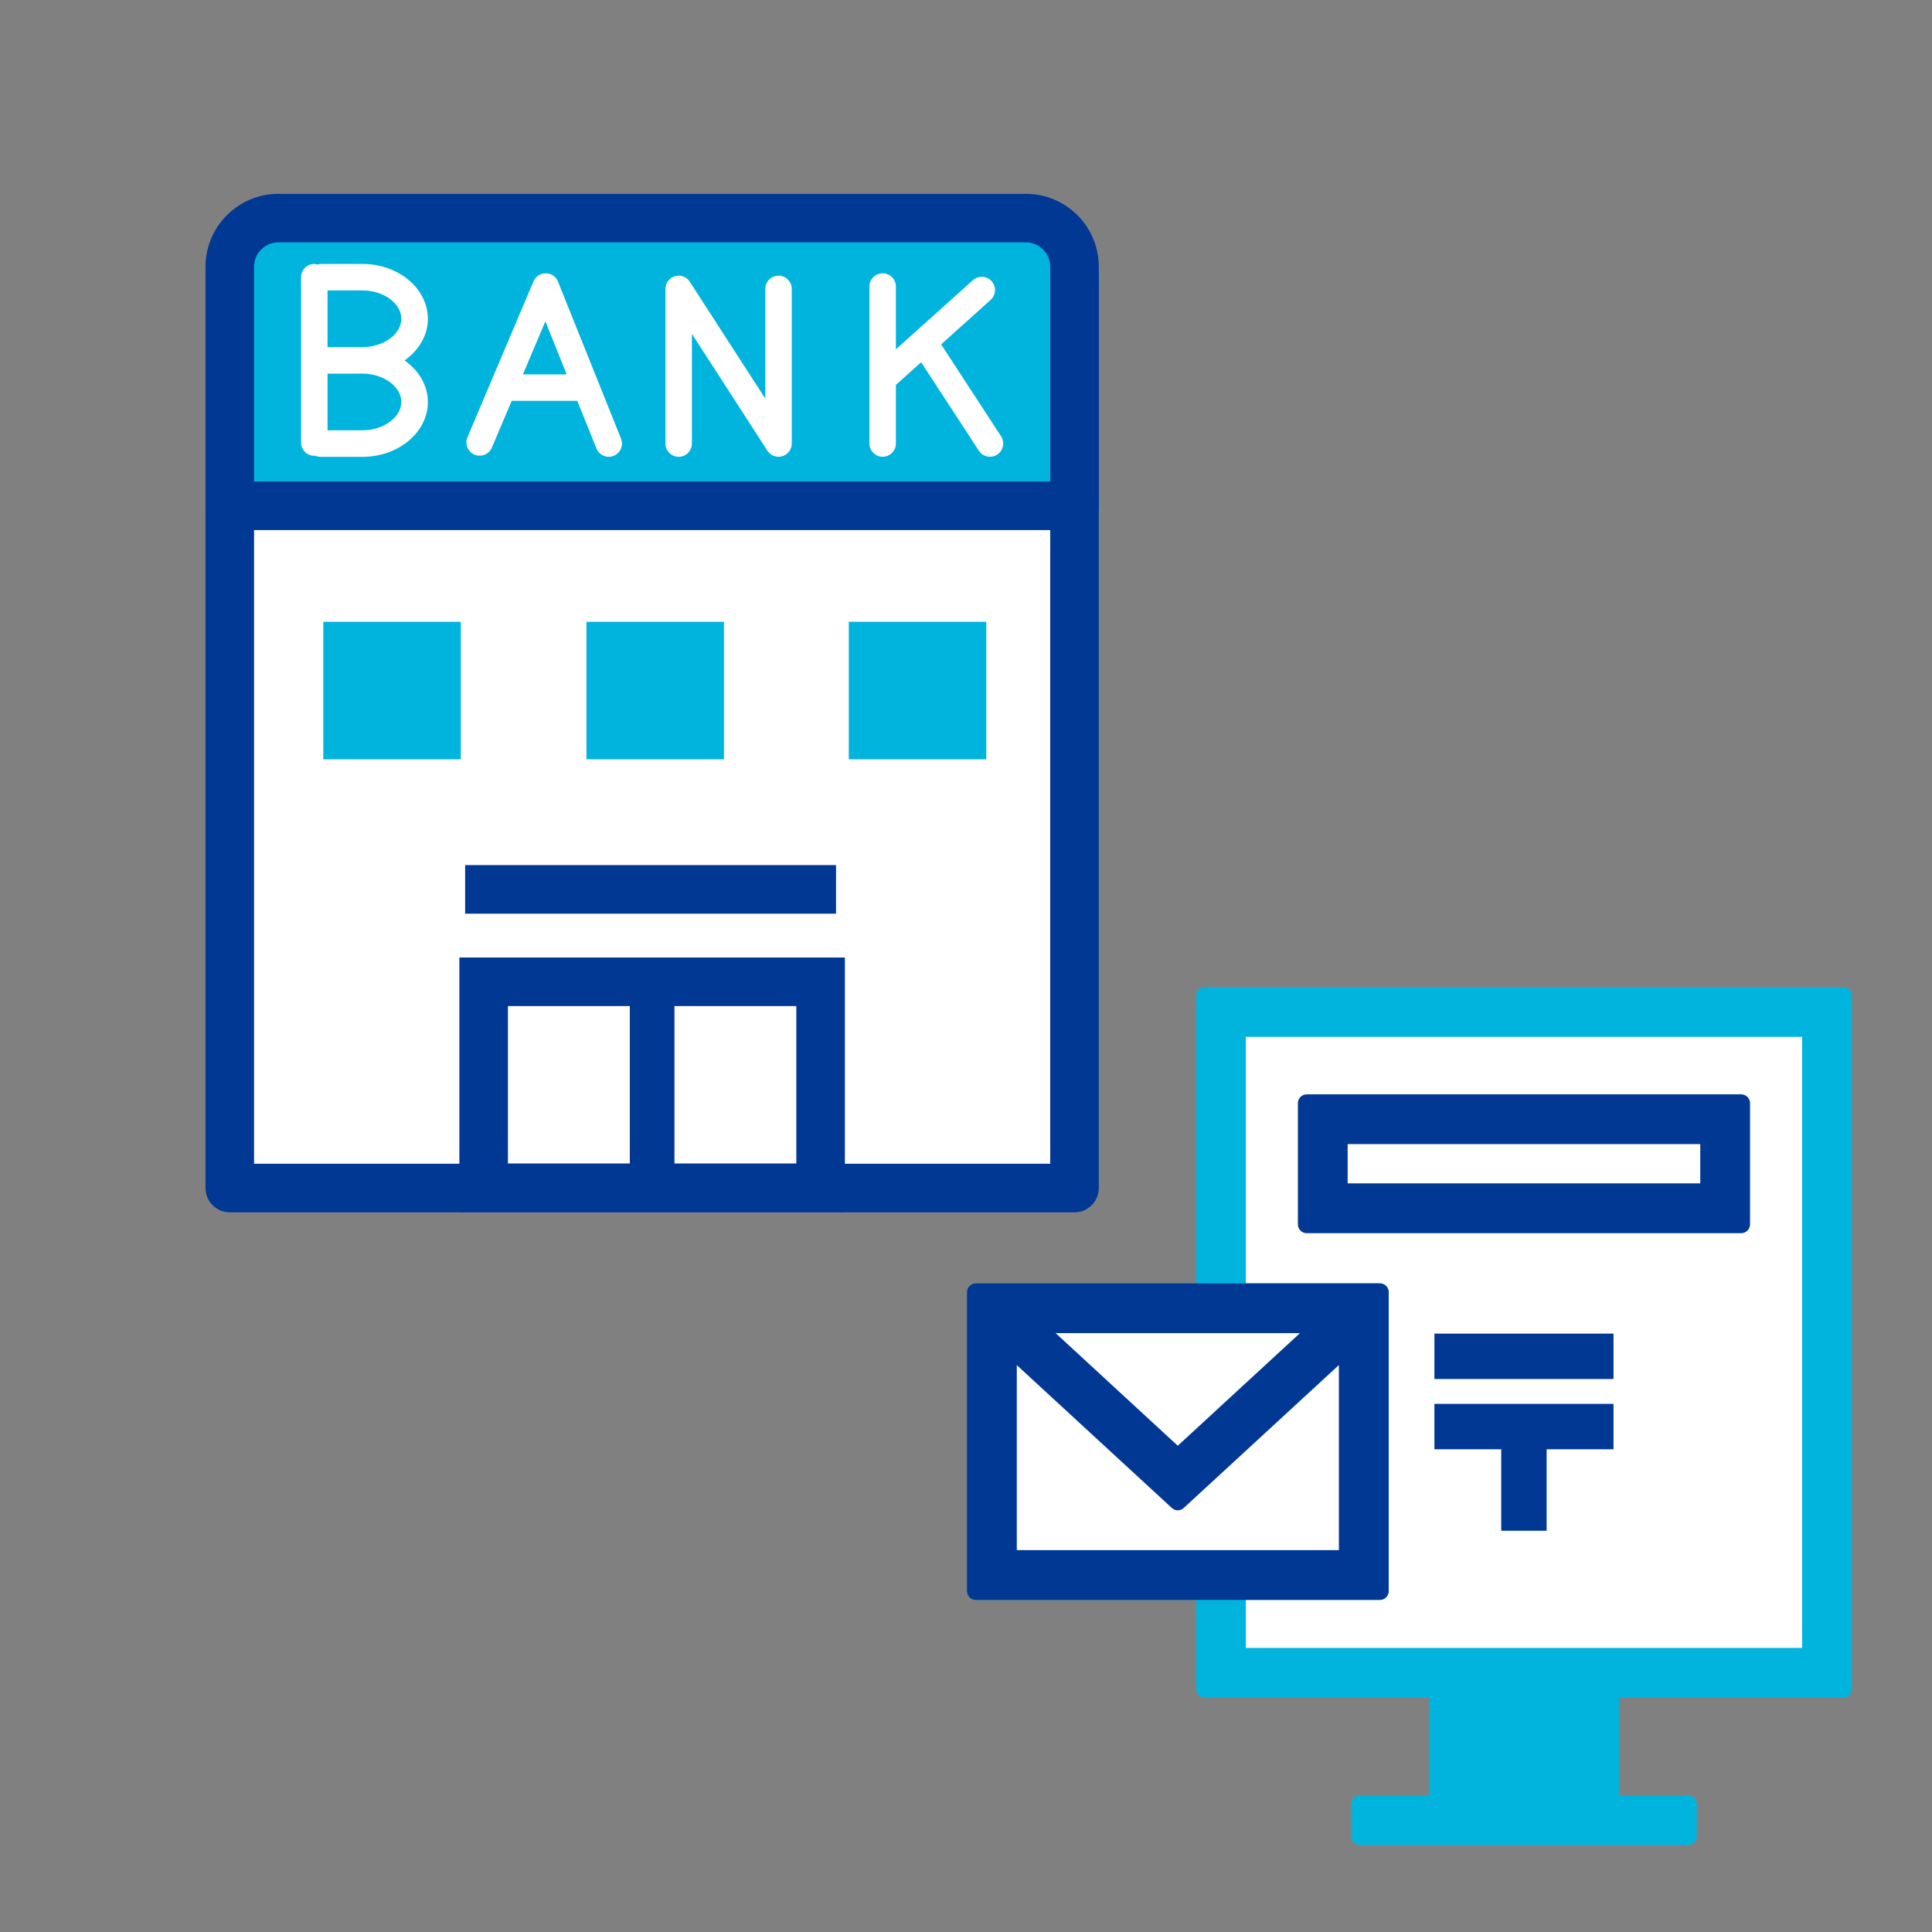 <?xml version="1.0" encoding="UTF-8"?><svg id="a" xmlns="http://www.w3.org/2000/svg" width="62" height="62" viewBox="0 0 62 62"><rect x="0" y="0" width="62" height="62" fill="#808080" stroke="none"/><g><rect x="7.373" y="8.895" width="27.109" height="29.232" fill="#fff"/><path d="M34.482,38.905H7.374c-.431,0-.779-.349-.779-.779V8.895c0-.431,.349-.779,.779-.779h27.108c.431,0,.779,.349,.779,.779v29.231c0,.431-.349,.779-.779,.779Zm-26.329-1.559h25.55V9.674H8.153v27.673Z" fill="#003894"/></g><g><rect x="7.373" y="7" width="27.109" height="9.128" rx="1.559" ry="1.559" fill="#fff"/><g><path d="M7.373,16.232v-7.672c0-.857,.702-1.559,1.559-1.559h23.99c.857,0,1.559,.702,1.559,1.559v7.672H7.373Z" fill="#00b4de"/><path d="M34.482,17.011H7.374c-.431,0-.779-.349-.779-.779v-7.672c0-1.29,1.049-2.339,2.338-2.339h23.991c1.29,0,2.338,1.049,2.338,2.339v7.672c0,.431-.349,.779-.779,.779Zm-26.329-1.559h25.55v-6.893c0-.43-.35-.78-.78-.78H8.932c-.43,0-.779,.351-.779,.78v6.893Z" fill="#003894"/></g></g><rect x="10.375" y="19.954" width="4.412" height="4.413" fill="#00b4de"/><rect x="18.821" y="19.954" width="4.412" height="4.413" fill="#00b4de"/><rect x="27.238" y="19.954" width="4.412" height="4.413" fill="#00b4de"/><polygon points="21.77 30.728 20.086 30.728 14.742 30.728 14.742 38.896 20.086 38.896 21.77 38.896 27.113 38.896 27.113 30.728 21.77 30.728" fill="#003894"/><g><path d="M17.907,9.038c-.064-.161-.206-.265-.395-.267-.17,0-.325,.102-.392,.259l-2.119,5.002c-.091,.217,.009,.466,.226,.558,.216,.09,.466-.008,.558-.226l.636-1.501h2.105l.614,1.528c.066,.166,.226,.268,.395,.268,.053,0,.106-.011,.158-.031,.218-.088,.324-.335,.236-.553l-2.022-5.037Zm-1.126,2.976l.721-1.702,.683,1.702h-1.404Z" fill="#fff"/><path d="M13.73,10.23c0-.971-.941-1.76-2.097-1.76h-1.356c-.034,0-.064,.012-.095,.019-.031-.007-.061-.019-.095-.019-.235,0-.425,.19-.425,.425v5.308c0,.234,.19,.425,.425,.425,.008,0,.014-.004,.022-.004,.052,.023,.109,.036,.169,.036h1.356c1.156,0,2.097-.789,2.097-1.76,0-.536-.294-1.011-.746-1.334,.453-.323,.746-.798,.746-1.335Zm-.851,2.669c0,.493-.571,.91-1.247,.91h-1.121v-1.819h1.121c.676,0,1.247,.417,1.247,.909Zm-2.368-1.759v-1.82h1.121c.676,0,1.247,.417,1.247,.91s-.571,.91-1.247,.91h-1.121Z" fill="#fff"/><path d="M24.984,8.847c-.235,0-.425,.19-.425,.425v3.52l-2.423-3.75c-.103-.159-.298-.233-.477-.178-.181,.054-.305,.22-.305,.408v4.962c0,.234,.19,.425,.425,.425s.425-.19,.425-.425v-3.52l2.423,3.75c.08,.124,.215,.194,.357,.194,.04,0,.081-.005,.12-.017,.181-.054,.305-.22,.305-.408v-4.962c0-.234-.19-.425-.425-.425Z" fill="#fff"/><path d="M32.125,14.001l-1.923-2.95,1.588-1.426c.175-.157,.189-.426,.032-.601-.157-.176-.425-.189-.601-.032l-2.471,2.218v-2.014c0-.234-.19-.425-.425-.425s-.425,.19-.425,.425v5.037c0,.234,.19,.425,.425,.425s.425-.19,.425-.425v-1.88l.811-.728,1.852,2.84c.081,.125,.217,.192,.356,.192,.08,0,.16-.021,.232-.068,.196-.129,.252-.392,.124-.589Z" fill="#fff"/></g><rect x="14.927" y="27.762" width="11.902" height="1.559" fill="#003894"/><path d="M59.145,31.676h-20.479c-.156,0-.283,.127-.283,.283v9.226h-7.068c-.157,0-.284,.127-.284,.283v9.592c0,.156,.127,.283,.284,.283h7.068v2.856c0,.156,.127,.283,.283,.283h7.19v3.131h-2.214c-.156,0-.283,.127-.283,.283v1.031c0,.156,.127,.283,.283,.283h10.526c.156,0,.283-.127,.283-.283v-1.031c0-.156-.127-.283-.283-.283h-2.215v-3.131h7.191c.156,0,.283-.127,.283-.283V31.959c0-.156-.127-.283-.283-.283Z" fill="#00b4de"/><path d="M39.98,33.273h17.851v19.611h-17.851v-1.542h4.3c.156,0,.283-.127,.283-.283v-9.592c0-.156-.127-.283-.283-.283h-4.3v-7.911Z" fill="#fff"/><rect x="46.032" y="42.797" width="5.747" height="1.457" fill="#003894"/><polygon points="46.032 45.052 46.032 46.509 48.176 46.509 48.176 49.123 49.633 49.123 49.633 46.509 51.779 46.509 51.779 45.052 46.032 45.052" fill="#003894"/><path d="M55.878,35.119h-13.944c-.156,0-.283,.127-.283,.283v3.889c0,.156,.127,.283,.283,.283h13.944c.156,0,.283-.127,.283-.283v-3.889c0-.156-.127-.283-.283-.283Zm-12.63,2.857v-1.26h11.315v1.26h-11.315Z" fill="#003894"/><g><path d="M31.314,41.185h12.966c.157,0,.284,.127,.284,.284v9.591c0,.156-.127,.283-.283,.283h-12.966c-.156,0-.283-.127-.283-.283v-9.592c0-.156,.127-.283,.283-.283Z" fill="#003894"/><path d="M32.629,43.807l4.975,4.584c.109,.102,.275,.102,.385,0l4.977-4.584v5.938h-10.336v-5.938Z" fill="#fff"/><polygon points="41.717 42.782 37.796 46.395 33.877 42.782 41.717 42.782" fill="#fff"/></g><rect x="16.3" y="32.286" width="3.911" height="5.051" fill="#fff"/><rect x="21.644" y="32.286" width="3.911" height="5.051" fill="#fff"/></svg>